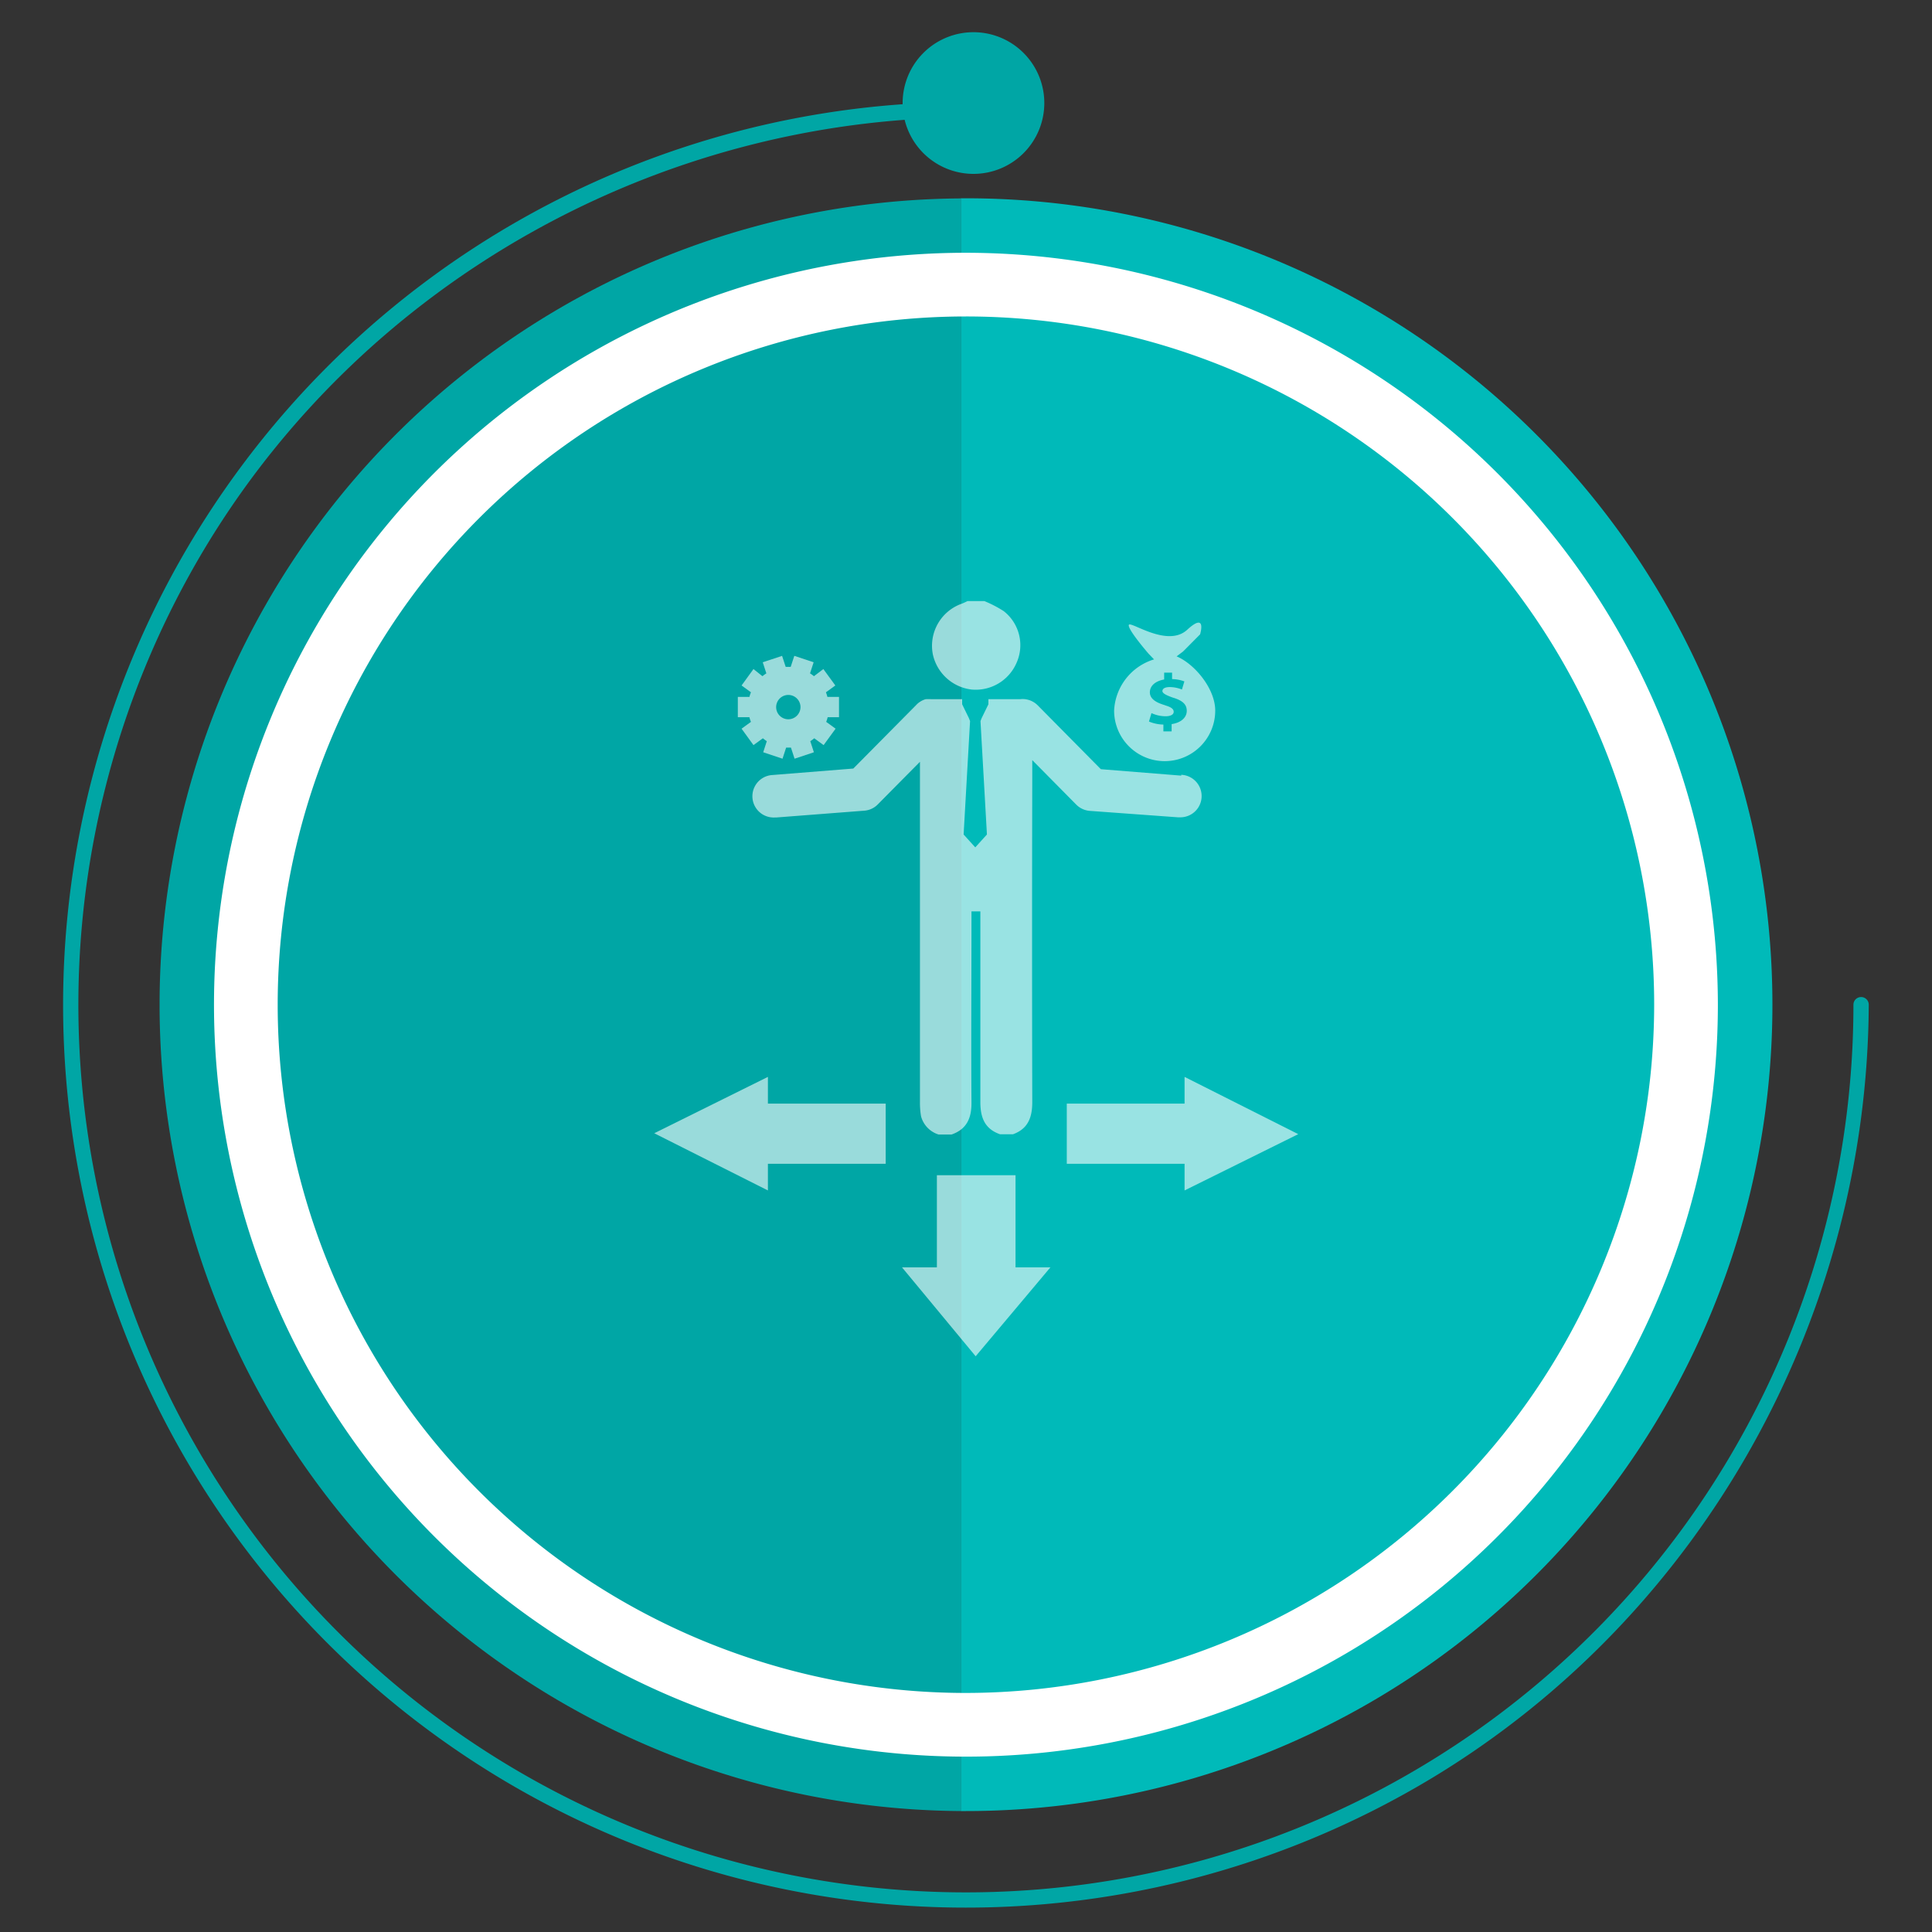 <svg id="Capa_1" data-name="Capa 1" xmlns="http://www.w3.org/2000/svg" viewBox="0 0 300 300"><rect x="0" y="0" width="300" height="300" fill="#333333" stroke="none"/><defs><style>.cls-1{fill:#00a6a5;}.cls-2{fill:#00bab9;}.cls-3{fill:#fff;}.cls-4{opacity:0.6;}</style></defs><title>iconos_preguntas</title><path class="cls-1" d="M24.78,156A125.22,125.22,0,0,0,149.19,281.22V30.81A125.2,125.2,0,0,0,24.78,156Z"/><path class="cls-2" d="M275.22,156A125.22,125.22,0,0,0,150,30.79l-.81,0V281.22H150A125.22,125.22,0,0,0,275.22,156Z"/><path class="cls-1" d="M150,15.84A140.21,140.21,0,0,0,15.13,194.35a140.2,140.2,0,0,0,207.51,81.57c41.7-25.32,67.3-71.22,67.54-119.91a1.19,1.19,0,0,0-2.38,0A137.82,137.82,0,0,1,112.28,288.59a137.82,137.82,0,0,1-80.15-204c24.9-41,70-66.12,117.87-66.36a1.19,1.19,0,0,0,0-2.37Z"/><path class="cls-1" d="M162.16,16a11,11,0,1,1-11-11A11,11,0,0,1,162.16,16Z"/><path class="cls-3" d="M266.75,156A116.76,116.76,0,1,1,150,39.25,116.88,116.88,0,0,1,266.75,156Zm-9.89,0A106.87,106.87,0,1,0,150,262.88,107,107,0,0,0,256.86,156Z"/><g class="cls-4"><polygon class="cls-3" points="140.06 196.79 151.5 210.6 163.11 196.79 157.69 196.79 157.69 182.49 145.48 182.49 145.48 196.79 140.06 196.79"/><polygon class="cls-3" points="119.24 167.22 101.59 175.97 119.24 184.85 119.24 180.71 137.53 180.71 137.53 171.37 119.24 171.37 119.24 167.22"/><polygon class="cls-3" points="183.94 184.85 201.59 176.11 183.94 167.22 183.94 171.37 165.65 171.37 165.65 180.71 183.94 180.71 183.94 184.85"/><path class="cls-3" d="M173,110.34a7.85,7.85,0,1,0,15.7,0c0-3.37-3.15-7.22-6-8.42l1-.75,2.65-2.67s1.1-3.56-2-.71-8.86-1.44-9.07-.75,3.1,4.5,3.1,4.5l.82.85A8.74,8.74,0,0,0,173,110.34Zm7.92-.83c-1.41-.4-2.37-1-2.37-2s.81-1.74,2.22-2v-1.06H182v1a5.65,5.65,0,0,1,1.91.36l-.38,1.26a5.06,5.06,0,0,0-1.9-.38c-.85,0-1.13.31-1.13.62s.46.6,1.58,1c1.56.46,2.2,1.07,2.2,2.07s-.83,1.83-2.35,2.06v1.13h-1.28v-1.06a6.09,6.09,0,0,1-2.24-.47l.39-1.31a5.29,5.29,0,0,0,2.19.49c.74,0,1.26-.24,1.26-.69S181.84,109.79,180.87,109.51Z"/><path class="cls-3" d="M150.86,107.07a6.91,6.91,0,0,0,7-4.17,6.7,6.7,0,0,0-2-8,18.22,18.22,0,0,0-3-1.56h-2.62c-.3.13-.59.29-.89.4a6.93,6.93,0,0,0-4.5,7.86A7,7,0,0,0,150.86,107.07Z"/><path class="cls-3" d="M183.43,120.44l-12.49-1-9.81-9.92a3.32,3.32,0,0,0-.82-.6,3,3,0,0,0-.75-.28,3.19,3.19,0,0,0-1.15-.07c-1.64,0-3.29,0-4.93,0v.79l-1.06,2.17-.17.44,1,17.61-1.81,2,0,0,0,0-1.81-2,1-17.61-.17-.44-1.06-2.17v-.79l-4,0h-.77a8.57,8.57,0,0,0-.89,0,3.12,3.12,0,0,0-.89.41,2.75,2.75,0,0,0-.53.44l-9.82,9.92-12.49,1a3.3,3.3,0,0,0,.25,6.6h.26l13.71-1.06a3.27,3.27,0,0,0,2.1-1l6.52-6.59v52.85a12.47,12.47,0,0,0,.17,2.2,4.07,4.07,0,0,0,2.73,2.83h2c2.35-.82,3.11-2.52,3.1-4.92-.07-9.49,0-19,0-28.48v-1.25h1.38v1.23c0,9.46,0,18.92,0,28.38,0,2.43.69,4.17,3.06,5h2c2.35-.85,3-2.62,3-5q-.06-25.18,0-50.39v-2.71l6.8,6.88a3.34,3.34,0,0,0,2.1,1l13.71,1h.26a3.3,3.3,0,0,0,.25-6.6Z"/><path class="cls-3" d="M130.28,111.37v-3.15h-1.8a6,6,0,0,0-.23-.72l1.46-1.06-1.86-2.55L126.39,105a5.59,5.59,0,0,0-.61-.44l.56-1.72-3-1-.56,1.71H122l-.56-1.71-3,1,.56,1.72a6.76,6.76,0,0,0-.61.44L117,103.89l-1.85,2.55,1.46,1.06a4.68,4.68,0,0,0-.24.72h-1.8v3.15h1.8a4.34,4.34,0,0,0,.24.72l-1.46,1.06L117,115.7l1.46-1.06a6.85,6.85,0,0,0,.61.45l-.56,1.72,3,1,.56-1.72h.75l.56,1.72,3-1-.56-1.72a7,7,0,0,0,.62-.45l1.45,1.06,1.86-2.55-1.46-1.06a5.5,5.5,0,0,0,.23-.72Zm-7.88.32a1.89,1.89,0,1,1,1.9-1.89A1.9,1.9,0,0,1,122.4,111.69Z"/></g></svg>